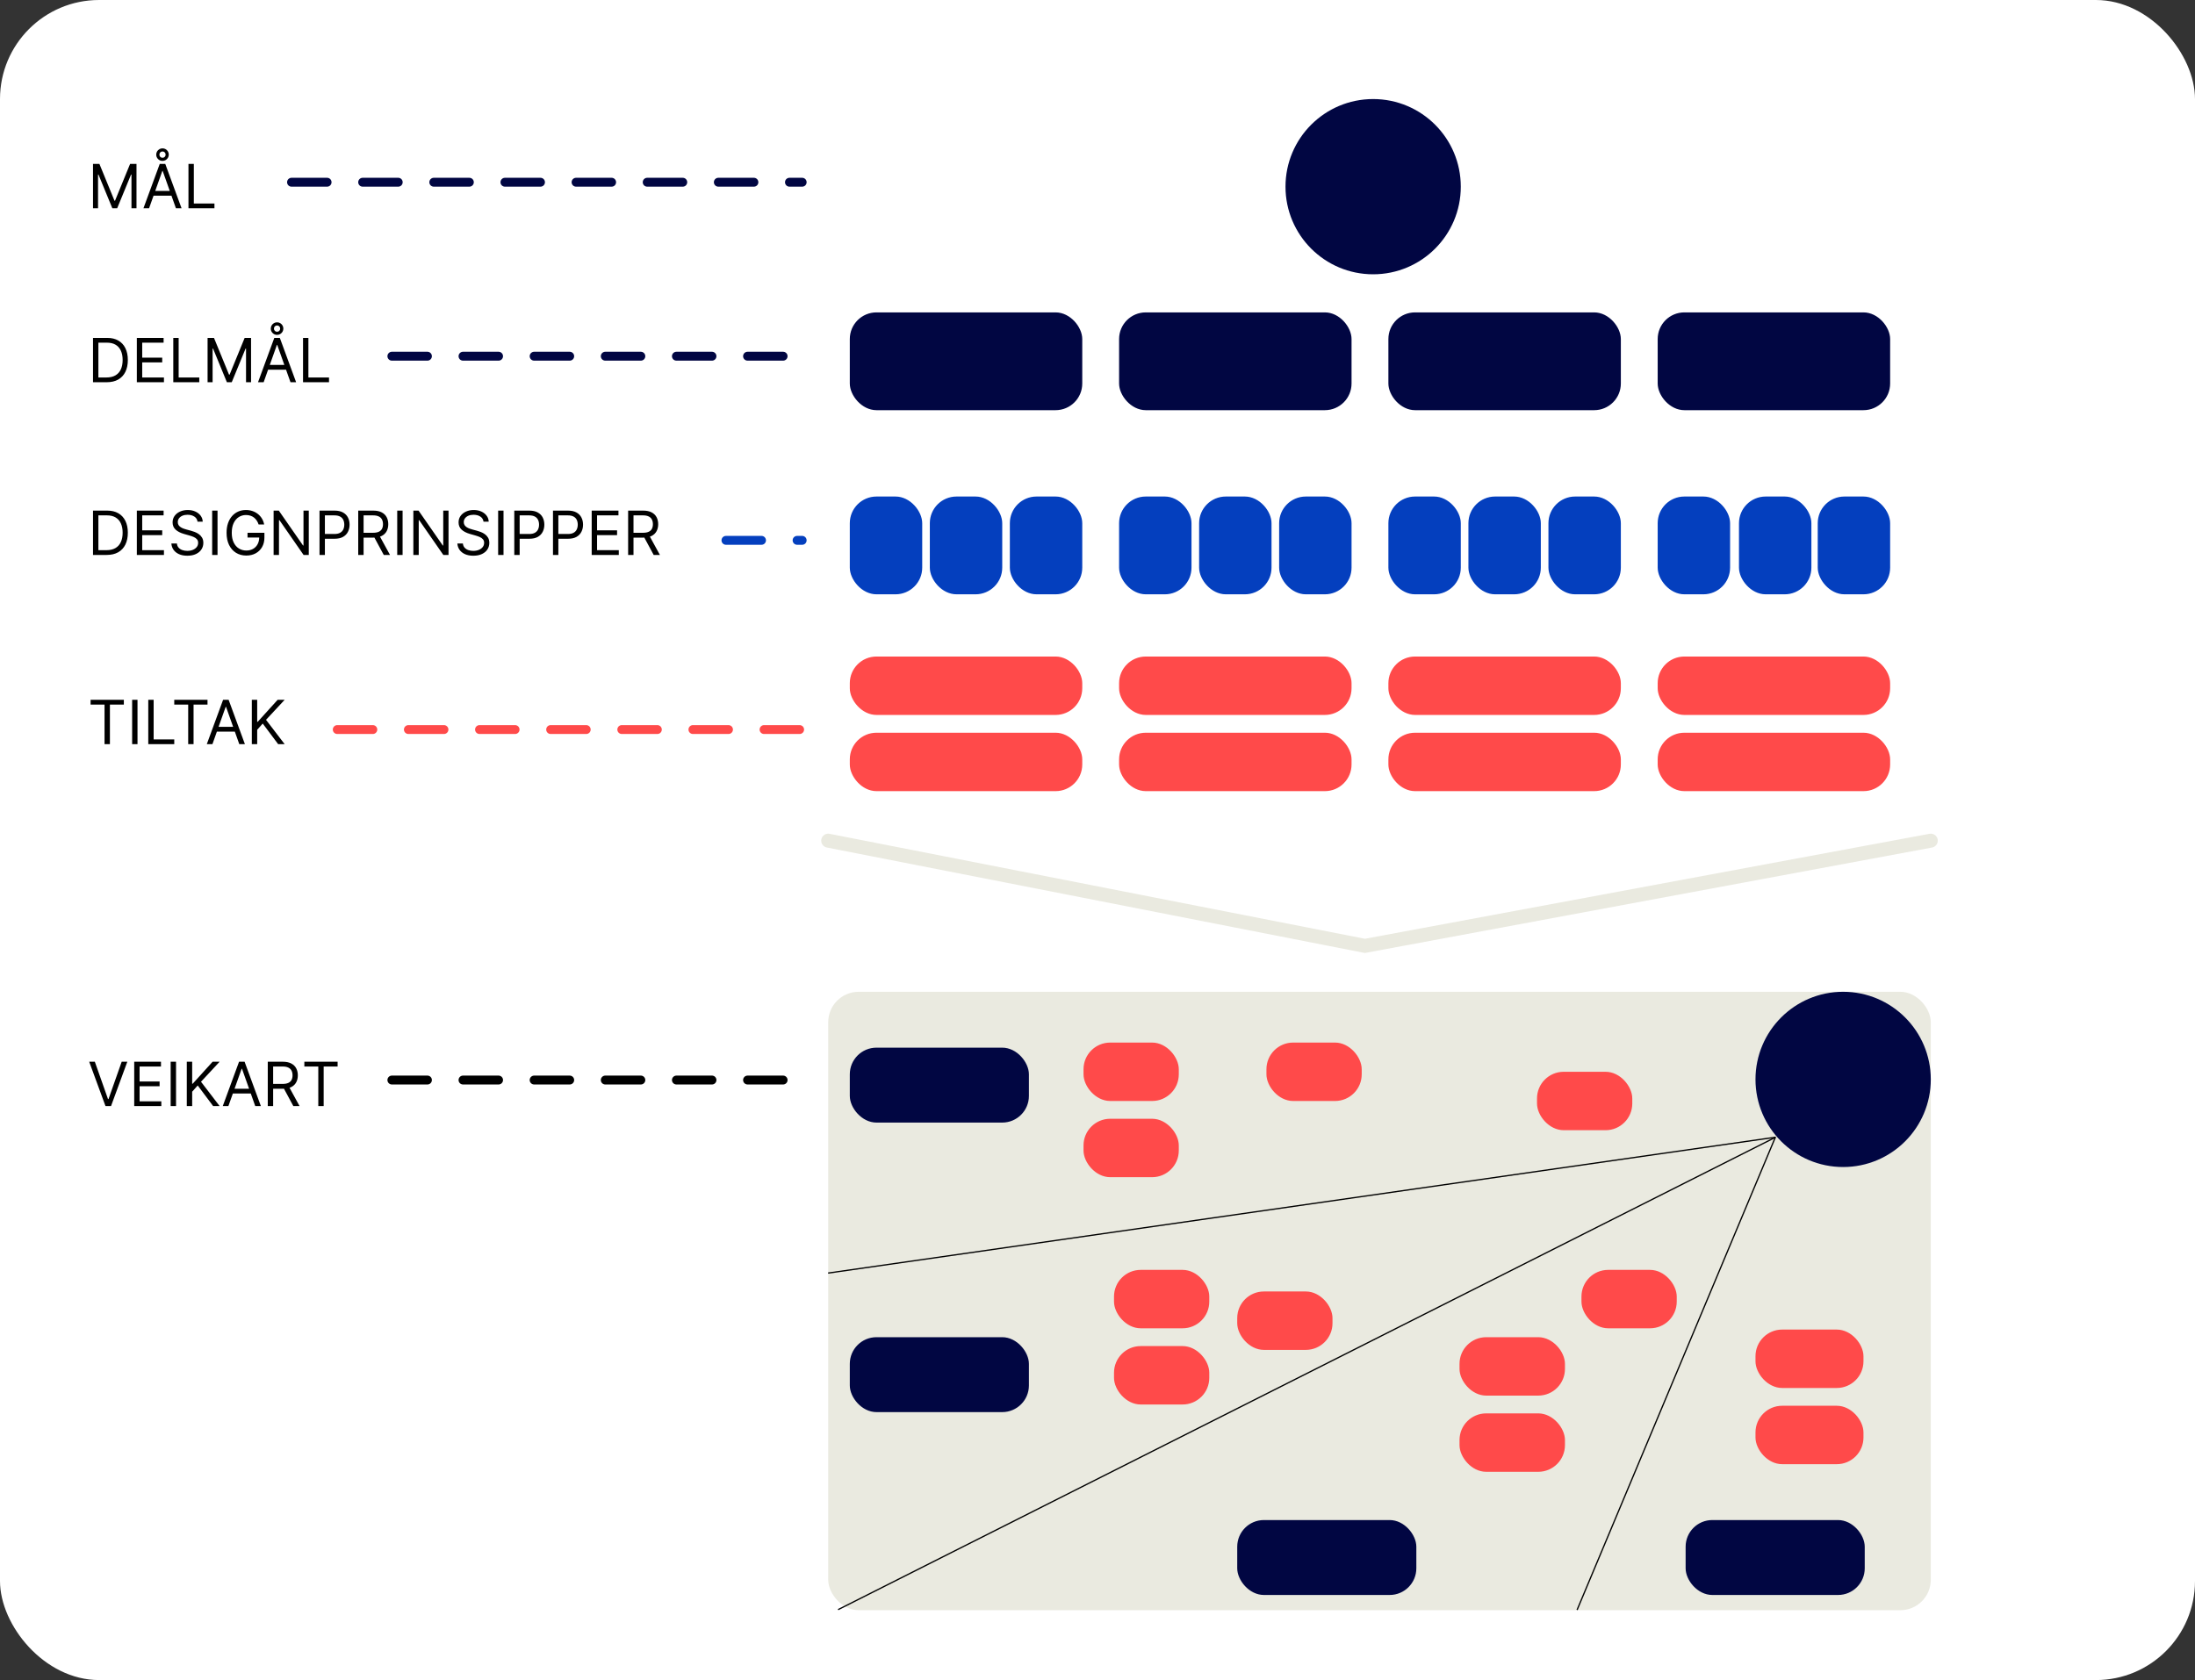 <svg width="1728" height="1323" viewBox="0 0 1728 1323" fill="none" xmlns="http://www.w3.org/2000/svg">
<rect x="0" y="0" width="1728" height="1323" fill="#333333" stroke="none"/>
<rect width="1728" height="1323" rx="78" fill="white"/>
<rect x="652" y="781" width="868" height="487" rx="24" fill="#EAEAE0"/>
<rect x="669" y="246" width="183" height="77" rx="21" fill="#010642"/>
<rect x="669" y="825" width="141" height="59" rx="21" fill="#010642"/>
<rect x="974" y="1197" width="141" height="59" rx="21" fill="#010642"/>
<rect x="669" y="1053" width="141" height="59" rx="21" fill="#010642"/>
<rect x="1327" y="1197" width="141" height="59" rx="21" fill="#010642"/>
<rect x="669" y="517" width="183" height="46" rx="21" fill="#FF4A4A"/>
<rect x="877" y="1000" width="75" height="46" rx="21" fill="#FF4A4A"/>
<rect x="974" y="1017" width="75" height="46" rx="21" fill="#FF4A4A"/>
<rect x="853" y="821" width="75" height="46" rx="21" fill="#FF4A4A"/>
<rect x="997" y="821" width="75" height="46" rx="21" fill="#FF4A4A"/>
<rect x="1210" y="844" width="75" height="46" rx="21" fill="#FF4A4A"/>
<rect x="669" y="577" width="183" height="46" rx="21" fill="#FF4A4A"/>
<rect x="877" y="1060" width="75" height="46" rx="21" fill="#FF4A4A"/>
<rect x="853" y="881" width="75" height="46" rx="21" fill="#FF4A4A"/>
<rect x="1245" y="1000" width="75" height="46" rx="21" fill="#FF4A4A"/>
<rect x="669" y="391" width="57" height="77" rx="21" fill="#043FBE"/>
<rect x="881" y="391" width="57" height="77" rx="21" fill="#043FBE"/>
<rect x="1093" y="391" width="57" height="77" rx="21" fill="#043FBE"/>
<rect x="1305" y="391" width="57" height="77" rx="21" fill="#043FBE"/>
<rect x="732" y="391" width="57" height="77" rx="21" fill="#043FBE"/>
<rect x="944" y="391" width="57" height="77" rx="21" fill="#043FBE"/>
<rect x="1156" y="391" width="57" height="77" rx="21" fill="#043FBE"/>
<rect x="1369" y="391" width="57" height="77" rx="21" fill="#043FBE"/>
<rect x="795" y="391" width="57" height="77" rx="21" fill="#043FBE"/>
<rect x="1007" y="391" width="57" height="77" rx="21" fill="#043FBE"/>
<rect x="1219" y="391" width="57" height="77" rx="21" fill="#043FBE"/>
<rect x="1431" y="391" width="57" height="77" rx="21" fill="#043FBE"/>
<rect x="881" y="246" width="183" height="77" rx="21" fill="#010642"/>
<rect x="881" y="517" width="183" height="46" rx="21" fill="#FF4A4A"/>
<rect x="1149" y="1053" width="83" height="46" rx="21" fill="#FF4A4A"/>
<rect x="881" y="577" width="183" height="46" rx="21" fill="#FF4A4A"/>
<rect x="1149" y="1113" width="83" height="46" rx="21" fill="#FF4A4A"/>
<rect x="1093" y="246" width="183" height="77" rx="21" fill="#010642"/>
<rect x="1093" y="517" width="183" height="46" rx="21" fill="#FF4A4A"/>
<rect x="1382" y="1047" width="85" height="46" rx="21" fill="#FF4A4A"/>
<rect x="1093" y="577" width="183" height="46" rx="21" fill="#FF4A4A"/>
<rect x="1382" y="1107" width="85" height="46" rx="21" fill="#FF4A4A"/>
<rect x="1305" y="246" width="183" height="77" rx="21" fill="#010642"/>
<rect x="1305" y="517" width="183" height="46" rx="21" fill="#FF4A4A"/>
<rect x="1305" y="577" width="183" height="46" rx="21" fill="#FF4A4A"/>
<path d="M73.227 129.091H78.273L90.136 158.068H90.546L102.409 129.091H107.455V164H103.5V137.477H103.159L92.25 164H88.432L77.523 137.477H77.182V164H73.227V129.091ZM117.362 164H112.93L125.749 129.091H130.112L142.93 164H138.499L128.067 134.614H127.794L117.362 164ZM118.999 150.364H136.862V154.114H118.999V150.364ZM127.93 126.705C126.567 126.705 125.402 126.222 124.436 125.256C123.47 124.29 122.987 123.125 122.987 121.761C122.987 120.852 123.209 120.023 123.652 119.273C124.095 118.523 124.692 117.926 125.442 117.483C126.192 117.04 127.021 116.818 127.93 116.818C128.839 116.818 129.669 117.04 130.419 117.483C131.169 117.926 131.766 118.523 132.209 119.273C132.652 120.023 132.874 120.852 132.874 121.761C132.874 122.67 132.652 123.5 132.209 124.25C131.766 125 131.169 125.597 130.419 126.04C129.669 126.483 128.839 126.705 127.93 126.705ZM127.93 124.25C128.635 124.25 129.22 124.011 129.686 123.534C130.152 123.045 130.385 122.455 130.385 121.761C130.385 121.068 130.152 120.483 129.686 120.006C129.22 119.517 128.635 119.273 127.93 119.273C127.226 119.273 126.641 119.517 126.175 120.006C125.709 120.483 125.476 121.068 125.476 121.761C125.476 122.455 125.709 123.045 126.175 123.534C126.641 124.011 127.226 124.25 127.93 124.25ZM148.368 164V129.091H152.595V160.25H168.822V164H148.368Z" fill="black"/>
<path d="M84 301H73.227V266.091H84.477C87.864 266.091 90.761 266.79 93.171 268.188C95.579 269.574 97.426 271.568 98.71 274.17C99.994 276.761 100.636 279.864 100.636 283.477C100.636 287.114 99.989 290.244 98.693 292.869C97.398 295.483 95.511 297.494 93.034 298.903C90.557 300.301 87.546 301 84 301ZM77.454 297.25H83.727C86.614 297.25 89.006 296.693 90.903 295.58C92.801 294.466 94.216 292.881 95.148 290.824C96.079 288.767 96.546 286.318 96.546 283.477C96.546 280.659 96.085 278.233 95.165 276.199C94.244 274.153 92.869 272.585 91.04 271.494C89.21 270.392 86.932 269.841 84.204 269.841H77.454V297.25ZM107.727 301V266.091H128.795V269.841H111.955V281.636H127.705V285.386H111.955V297.25H129.068V301H107.727ZM136.415 301V266.091H140.642V297.25H156.869V301H136.415ZM163.415 266.091H168.46L180.324 295.068H180.733L192.597 266.091H197.642V301H193.688V274.477H193.347L182.438 301H178.619L167.71 274.477H167.369V301H163.415V266.091ZM207.55 301H203.118L215.936 266.091H220.3L233.118 301H228.686L218.254 271.614H217.982L207.55 301ZM209.186 287.364H227.05V291.114H209.186V287.364ZM218.118 263.705C216.754 263.705 215.589 263.222 214.624 262.256C213.658 261.29 213.175 260.125 213.175 258.761C213.175 257.852 213.396 257.023 213.839 256.273C214.283 255.523 214.879 254.926 215.629 254.483C216.379 254.04 217.209 253.818 218.118 253.818C219.027 253.818 219.857 254.04 220.607 254.483C221.357 254.926 221.953 255.523 222.396 256.273C222.839 257.023 223.061 257.852 223.061 258.761C223.061 259.67 222.839 260.5 222.396 261.25C221.953 262 221.357 262.597 220.607 263.04C219.857 263.483 219.027 263.705 218.118 263.705ZM218.118 261.25C218.822 261.25 219.408 261.011 219.874 260.534C220.339 260.045 220.572 259.455 220.572 258.761C220.572 258.068 220.339 257.483 219.874 257.006C219.408 256.517 218.822 256.273 218.118 256.273C217.413 256.273 216.828 256.517 216.362 257.006C215.896 257.483 215.663 258.068 215.663 258.761C215.663 259.455 215.896 260.045 216.362 260.534C216.828 261.011 217.413 261.25 218.118 261.25ZM238.555 301V266.091H242.783V297.25H259.01V301H238.555Z" fill="black"/>
<path d="M84 437H73.227V402.091H84.477C87.864 402.091 90.761 402.79 93.171 404.188C95.579 405.574 97.426 407.568 98.71 410.17C99.994 412.761 100.636 415.864 100.636 419.477C100.636 423.114 99.989 426.244 98.693 428.869C97.398 431.483 95.511 433.494 93.034 434.903C90.557 436.301 87.546 437 84 437ZM77.454 433.25H83.727C86.614 433.25 89.006 432.693 90.903 431.58C92.801 430.466 94.216 428.881 95.148 426.824C96.079 424.767 96.546 422.318 96.546 419.477C96.546 416.659 96.085 414.233 95.165 412.199C94.244 410.153 92.869 408.585 91.04 407.494C89.21 406.392 86.932 405.841 84.204 405.841H77.454V433.25ZM107.727 437V402.091H128.795V405.841H111.955V417.636H127.705V421.386H111.955V433.25H129.068V437H107.727ZM155.506 410.818C155.301 409.091 154.472 407.75 153.017 406.795C151.563 405.841 149.778 405.364 147.665 405.364C146.119 405.364 144.767 405.614 143.608 406.114C142.46 406.614 141.563 407.301 140.915 408.176C140.278 409.051 139.96 410.045 139.96 411.159C139.96 412.091 140.182 412.892 140.625 413.562C141.08 414.222 141.659 414.773 142.364 415.216C143.068 415.648 143.807 416.006 144.58 416.29C145.352 416.562 146.062 416.784 146.71 416.955L150.256 417.909C151.165 418.148 152.176 418.477 153.29 418.898C154.415 419.318 155.489 419.892 156.511 420.619C157.545 421.335 158.398 422.256 159.068 423.381C159.739 424.506 160.074 425.886 160.074 427.523C160.074 429.409 159.58 431.114 158.591 432.636C157.614 434.159 156.182 435.369 154.295 436.267C152.42 437.165 150.142 437.614 147.46 437.614C144.96 437.614 142.795 437.21 140.966 436.403C139.148 435.597 137.716 434.472 136.67 433.028C135.636 431.585 135.051 429.909 134.915 428H139.278C139.392 429.318 139.835 430.409 140.608 431.273C141.392 432.125 142.381 432.761 143.574 433.182C144.778 433.591 146.074 433.795 147.46 433.795C149.074 433.795 150.523 433.534 151.807 433.011C153.091 432.477 154.108 431.739 154.858 430.795C155.608 429.841 155.983 428.727 155.983 427.455C155.983 426.295 155.659 425.352 155.011 424.625C154.364 423.898 153.511 423.307 152.455 422.852C151.398 422.398 150.256 422 149.028 421.659L144.733 420.432C142.006 419.648 139.847 418.528 138.256 417.074C136.665 415.619 135.869 413.716 135.869 411.364C135.869 409.409 136.398 407.705 137.455 406.25C138.523 404.784 139.955 403.648 141.75 402.841C143.557 402.023 145.574 401.614 147.801 401.614C150.051 401.614 152.051 402.017 153.801 402.824C155.551 403.619 156.938 404.71 157.96 406.097C158.994 407.483 159.54 409.057 159.597 410.818H155.506ZM171.251 402.091V437H167.024V402.091H171.251ZM203.591 413C203.216 411.852 202.722 410.824 202.108 409.915C201.506 408.994 200.784 408.21 199.943 407.562C199.114 406.915 198.17 406.42 197.114 406.08C196.057 405.739 194.898 405.568 193.636 405.568C191.568 405.568 189.688 406.102 187.994 407.17C186.301 408.239 184.955 409.812 183.955 411.892C182.955 413.972 182.455 416.523 182.455 419.545C182.455 422.568 182.96 425.119 183.972 427.199C184.983 429.278 186.352 430.852 188.08 431.92C189.807 432.989 191.75 433.523 193.909 433.523C195.909 433.523 197.67 433.097 199.193 432.244C200.727 431.381 201.92 430.165 202.773 428.597C203.636 427.017 204.068 425.159 204.068 423.023L205.364 423.295H194.864V419.545H208.159V423.295C208.159 426.17 207.545 428.67 206.318 430.795C205.102 432.92 203.42 434.568 201.273 435.739C199.136 436.898 196.682 437.477 193.909 437.477C190.818 437.477 188.102 436.75 185.761 435.295C183.432 433.841 181.614 431.773 180.307 429.091C179.011 426.409 178.364 423.227 178.364 419.545C178.364 416.784 178.733 414.301 179.472 412.097C180.222 409.881 181.278 407.994 182.642 406.438C184.006 404.881 185.619 403.688 187.483 402.858C189.347 402.028 191.398 401.614 193.636 401.614C195.477 401.614 197.193 401.892 198.784 402.449C200.386 402.994 201.812 403.773 203.062 404.784C204.324 405.784 205.375 406.983 206.216 408.381C207.057 409.767 207.636 411.307 207.955 413H203.591ZM243.081 402.091V437H238.99L219.967 409.591H219.626V437H215.399V402.091H219.49L238.581 429.568H238.922V402.091H243.081ZM251.54 437V402.091H263.335C266.074 402.091 268.313 402.585 270.051 403.574C271.801 404.551 273.097 405.875 273.938 407.545C274.778 409.216 275.199 411.08 275.199 413.136C275.199 415.193 274.778 417.062 273.938 418.744C273.108 420.426 271.824 421.767 270.085 422.767C268.347 423.756 266.119 424.25 263.403 424.25H254.949V420.5H263.267C265.142 420.5 266.648 420.176 267.784 419.528C268.92 418.881 269.744 418.006 270.256 416.903C270.778 415.79 271.04 414.534 271.04 413.136C271.04 411.739 270.778 410.489 270.256 409.386C269.744 408.284 268.915 407.42 267.767 406.795C266.619 406.159 265.097 405.841 263.199 405.841H255.767V437H251.54ZM282.009 437V402.091H293.804C296.531 402.091 298.77 402.557 300.52 403.489C302.27 404.409 303.565 405.676 304.406 407.29C305.247 408.903 305.668 410.739 305.668 412.795C305.668 414.852 305.247 416.676 304.406 418.267C303.565 419.858 302.276 421.108 300.537 422.017C298.798 422.915 296.577 423.364 293.872 423.364H284.327V419.545H293.736C295.599 419.545 297.099 419.273 298.236 418.727C299.384 418.182 300.213 417.409 300.724 416.409C301.247 415.398 301.509 414.193 301.509 412.795C301.509 411.398 301.247 410.176 300.724 409.131C300.202 408.085 299.366 407.278 298.219 406.71C297.071 406.131 295.554 405.841 293.668 405.841H286.236V437H282.009ZM298.44 421.318L307.031 437H302.122L293.668 421.318H298.44ZM316.939 402.091V437H312.712V402.091H316.939ZM353.097 402.091V437H349.006L329.983 409.591H329.642V437H325.415V402.091H329.506L348.597 429.568H348.938V402.091H353.097ZM380.646 410.818C380.442 409.091 379.612 407.75 378.158 406.795C376.703 405.841 374.919 405.364 372.805 405.364C371.26 405.364 369.908 405.614 368.749 406.114C367.601 406.614 366.703 407.301 366.055 408.176C365.419 409.051 365.101 410.045 365.101 411.159C365.101 412.091 365.322 412.892 365.766 413.562C366.22 414.222 366.8 414.773 367.504 415.216C368.209 415.648 368.947 416.006 369.72 416.29C370.493 416.562 371.203 416.784 371.851 416.955L375.396 417.909C376.305 418.148 377.317 418.477 378.43 418.898C379.555 419.318 380.629 419.892 381.652 420.619C382.686 421.335 383.538 422.256 384.209 423.381C384.879 424.506 385.214 425.886 385.214 427.523C385.214 429.409 384.72 431.114 383.732 432.636C382.754 434.159 381.322 435.369 379.436 436.267C377.561 437.165 375.283 437.614 372.601 437.614C370.101 437.614 367.936 437.21 366.107 436.403C364.288 435.597 362.857 434.472 361.811 433.028C360.777 431.585 360.192 429.909 360.055 428H364.419C364.533 429.318 364.976 430.409 365.749 431.273C366.533 432.125 367.521 432.761 368.714 433.182C369.919 433.591 371.214 433.795 372.601 433.795C374.214 433.795 375.663 433.534 376.947 433.011C378.232 432.477 379.249 431.739 379.999 430.795C380.749 429.841 381.124 428.727 381.124 427.455C381.124 426.295 380.8 425.352 380.152 424.625C379.504 423.898 378.652 423.307 377.595 422.852C376.538 422.398 375.396 422 374.169 421.659L369.874 420.432C367.146 419.648 364.987 418.528 363.396 417.074C361.805 415.619 361.01 413.716 361.01 411.364C361.01 409.409 361.538 407.705 362.595 406.25C363.663 404.784 365.095 403.648 366.891 402.841C368.697 402.023 370.714 401.614 372.942 401.614C375.192 401.614 377.192 402.017 378.942 402.824C380.692 403.619 382.078 404.71 383.101 406.097C384.135 407.483 384.68 409.057 384.737 410.818H380.646ZM396.392 402.091V437H392.165V402.091H396.392ZM404.868 437V402.091H416.663C419.402 402.091 421.641 402.585 423.379 403.574C425.129 404.551 426.425 405.875 427.266 407.545C428.107 409.216 428.527 411.08 428.527 413.136C428.527 415.193 428.107 417.062 427.266 418.744C426.436 420.426 425.152 421.767 423.413 422.767C421.675 423.756 419.447 424.25 416.732 424.25H408.277V420.5H416.595C418.47 420.5 419.976 420.176 421.112 419.528C422.249 418.881 423.072 418.006 423.584 416.903C424.107 415.79 424.368 414.534 424.368 413.136C424.368 411.739 424.107 410.489 423.584 409.386C423.072 408.284 422.243 407.42 421.095 406.795C419.947 406.159 418.425 405.841 416.527 405.841H409.095V437H404.868ZM435.337 437V402.091H447.132C449.871 402.091 452.109 402.585 453.848 403.574C455.598 404.551 456.893 405.875 457.734 407.545C458.575 409.216 458.996 411.08 458.996 413.136C458.996 415.193 458.575 417.062 457.734 418.744C456.905 420.426 455.621 421.767 453.882 422.767C452.143 423.756 449.916 424.25 447.2 424.25H438.746V420.5H447.064C448.939 420.5 450.445 420.176 451.581 419.528C452.717 418.881 453.541 418.006 454.053 416.903C454.575 415.79 454.837 414.534 454.837 413.136C454.837 411.739 454.575 410.489 454.053 409.386C453.541 408.284 452.712 407.42 451.564 406.795C450.416 406.159 448.893 405.841 446.996 405.841H439.564V437H435.337ZM465.805 437V402.091H486.874V405.841H470.033V417.636H485.783V421.386H470.033V433.25H487.146V437H465.805ZM494.493 437V402.091H506.288C509.016 402.091 511.254 402.557 513.004 403.489C514.754 404.409 516.05 405.676 516.891 407.29C517.732 408.903 518.152 410.739 518.152 412.795C518.152 414.852 517.732 416.676 516.891 418.267C516.05 419.858 514.76 421.108 513.021 422.017C511.283 422.915 509.061 423.364 506.357 423.364H496.811V419.545H506.22C508.084 419.545 509.584 419.273 510.72 418.727C511.868 418.182 512.697 417.409 513.209 416.409C513.732 415.398 513.993 414.193 513.993 412.795C513.993 411.398 513.732 410.176 513.209 409.131C512.686 408.085 511.851 407.278 510.703 406.71C509.555 406.131 508.038 405.841 506.152 405.841H498.72V437H494.493ZM510.925 421.318L519.516 437H514.607L506.152 421.318H510.925Z" fill="black"/>
<path d="M71.318 554.841V551.091H97.5V554.841H86.523V586H82.296V554.841H71.318ZM108.251 551.091V586H104.024V551.091H108.251ZM116.727 586V551.091H120.955V582.25H137.182V586H116.727ZM137.178 554.841V551.091H163.359V554.841H152.382V586H148.155V554.841H137.178ZM167.237 586H162.805L175.624 551.091H179.987L192.805 586H188.374L177.942 556.614H177.669L167.237 586ZM168.874 572.364H186.737V576.114H168.874V572.364ZM198.243 586V551.091H202.47V568.409H202.879L218.561 551.091H224.084L209.425 566.841L224.084 586H218.97L206.834 569.773L202.47 574.682V586H198.243Z" fill="black"/>
<path d="M74.659 836.091L85.023 865.477H85.432L95.796 836.091H100.227L87.409 871H83.046L70.227 836.091H74.659ZM105.665 871V836.091H126.733V839.841H109.892V851.636H125.642V855.386H109.892V867.25H127.006V871H105.665ZM138.58 836.091V871H134.352V836.091H138.58ZM147.055 871V836.091H151.283V853.409H151.692L167.374 836.091H172.896L158.237 851.841L172.896 871H167.783L155.646 854.773L151.283 859.682V871H147.055ZM179.8 871H175.368L188.186 836.091H192.55L205.368 871H200.936L190.504 841.614H190.232L179.8 871ZM181.436 857.364H199.3V861.114H181.436V857.364ZM210.805 871V836.091H222.601C225.328 836.091 227.567 836.557 229.317 837.489C231.067 838.409 232.362 839.676 233.203 841.29C234.044 842.903 234.464 844.739 234.464 846.795C234.464 848.852 234.044 850.676 233.203 852.267C232.362 853.858 231.072 855.108 229.334 856.017C227.595 856.915 225.374 857.364 222.669 857.364H213.124V853.545H222.533C224.396 853.545 225.896 853.273 227.033 852.727C228.18 852.182 229.01 851.409 229.521 850.409C230.044 849.398 230.305 848.193 230.305 846.795C230.305 845.398 230.044 844.176 229.521 843.131C228.999 842.085 228.163 841.278 227.016 840.71C225.868 840.131 224.351 839.841 222.464 839.841H215.033V871H210.805ZM227.237 855.318L235.828 871H230.919L222.464 855.318H227.237ZM239.599 839.841V836.091H265.781V839.841H254.804V871H250.577V839.841H239.599Z" fill="black"/>
<line x1="229.5" y1="143.5" x2="631.5" y2="143.5" stroke="#010642" stroke-width="7" stroke-linecap="round" stroke-dasharray="28 28"/>
<line x1="308.5" y1="280.5" x2="631.5" y2="280.5" stroke="#010642" stroke-width="7" stroke-linecap="round" stroke-dasharray="28 28"/>
<line x1="571.5" y1="425.5" x2="631.5" y2="425.5" stroke="#043FBE" stroke-width="7" stroke-linecap="round" stroke-dasharray="28 28"/>
<line x1="265.5" y1="574.5" x2="631.5" y2="574.5" stroke="#FF4A4A" stroke-width="7" stroke-linecap="round" stroke-dasharray="28 28"/>
<line x1="308.5" y1="850.5" x2="622.5" y2="850.5" stroke="black" stroke-width="7" stroke-linecap="round" stroke-dasharray="28 28"/>
<circle cx="1451" cy="850" r="69" fill="#010642"/>
<circle cx="1081" cy="147" r="69" fill="#010642"/>
<line x1="659.775" y1="1267.55" x2="1397.77" y2="895.554" stroke="black"/>
<line x1="1241.54" y1="1267.81" x2="1397.54" y2="895.807" stroke="black"/>
<line x1="651.929" y1="1002.51" x2="1397.93" y2="895.505" stroke="black"/>
<path d="M652 662L1074.5 744.857L1520 662" stroke="#EAEAE0" stroke-width="11" stroke-linecap="round"/>
</svg>
